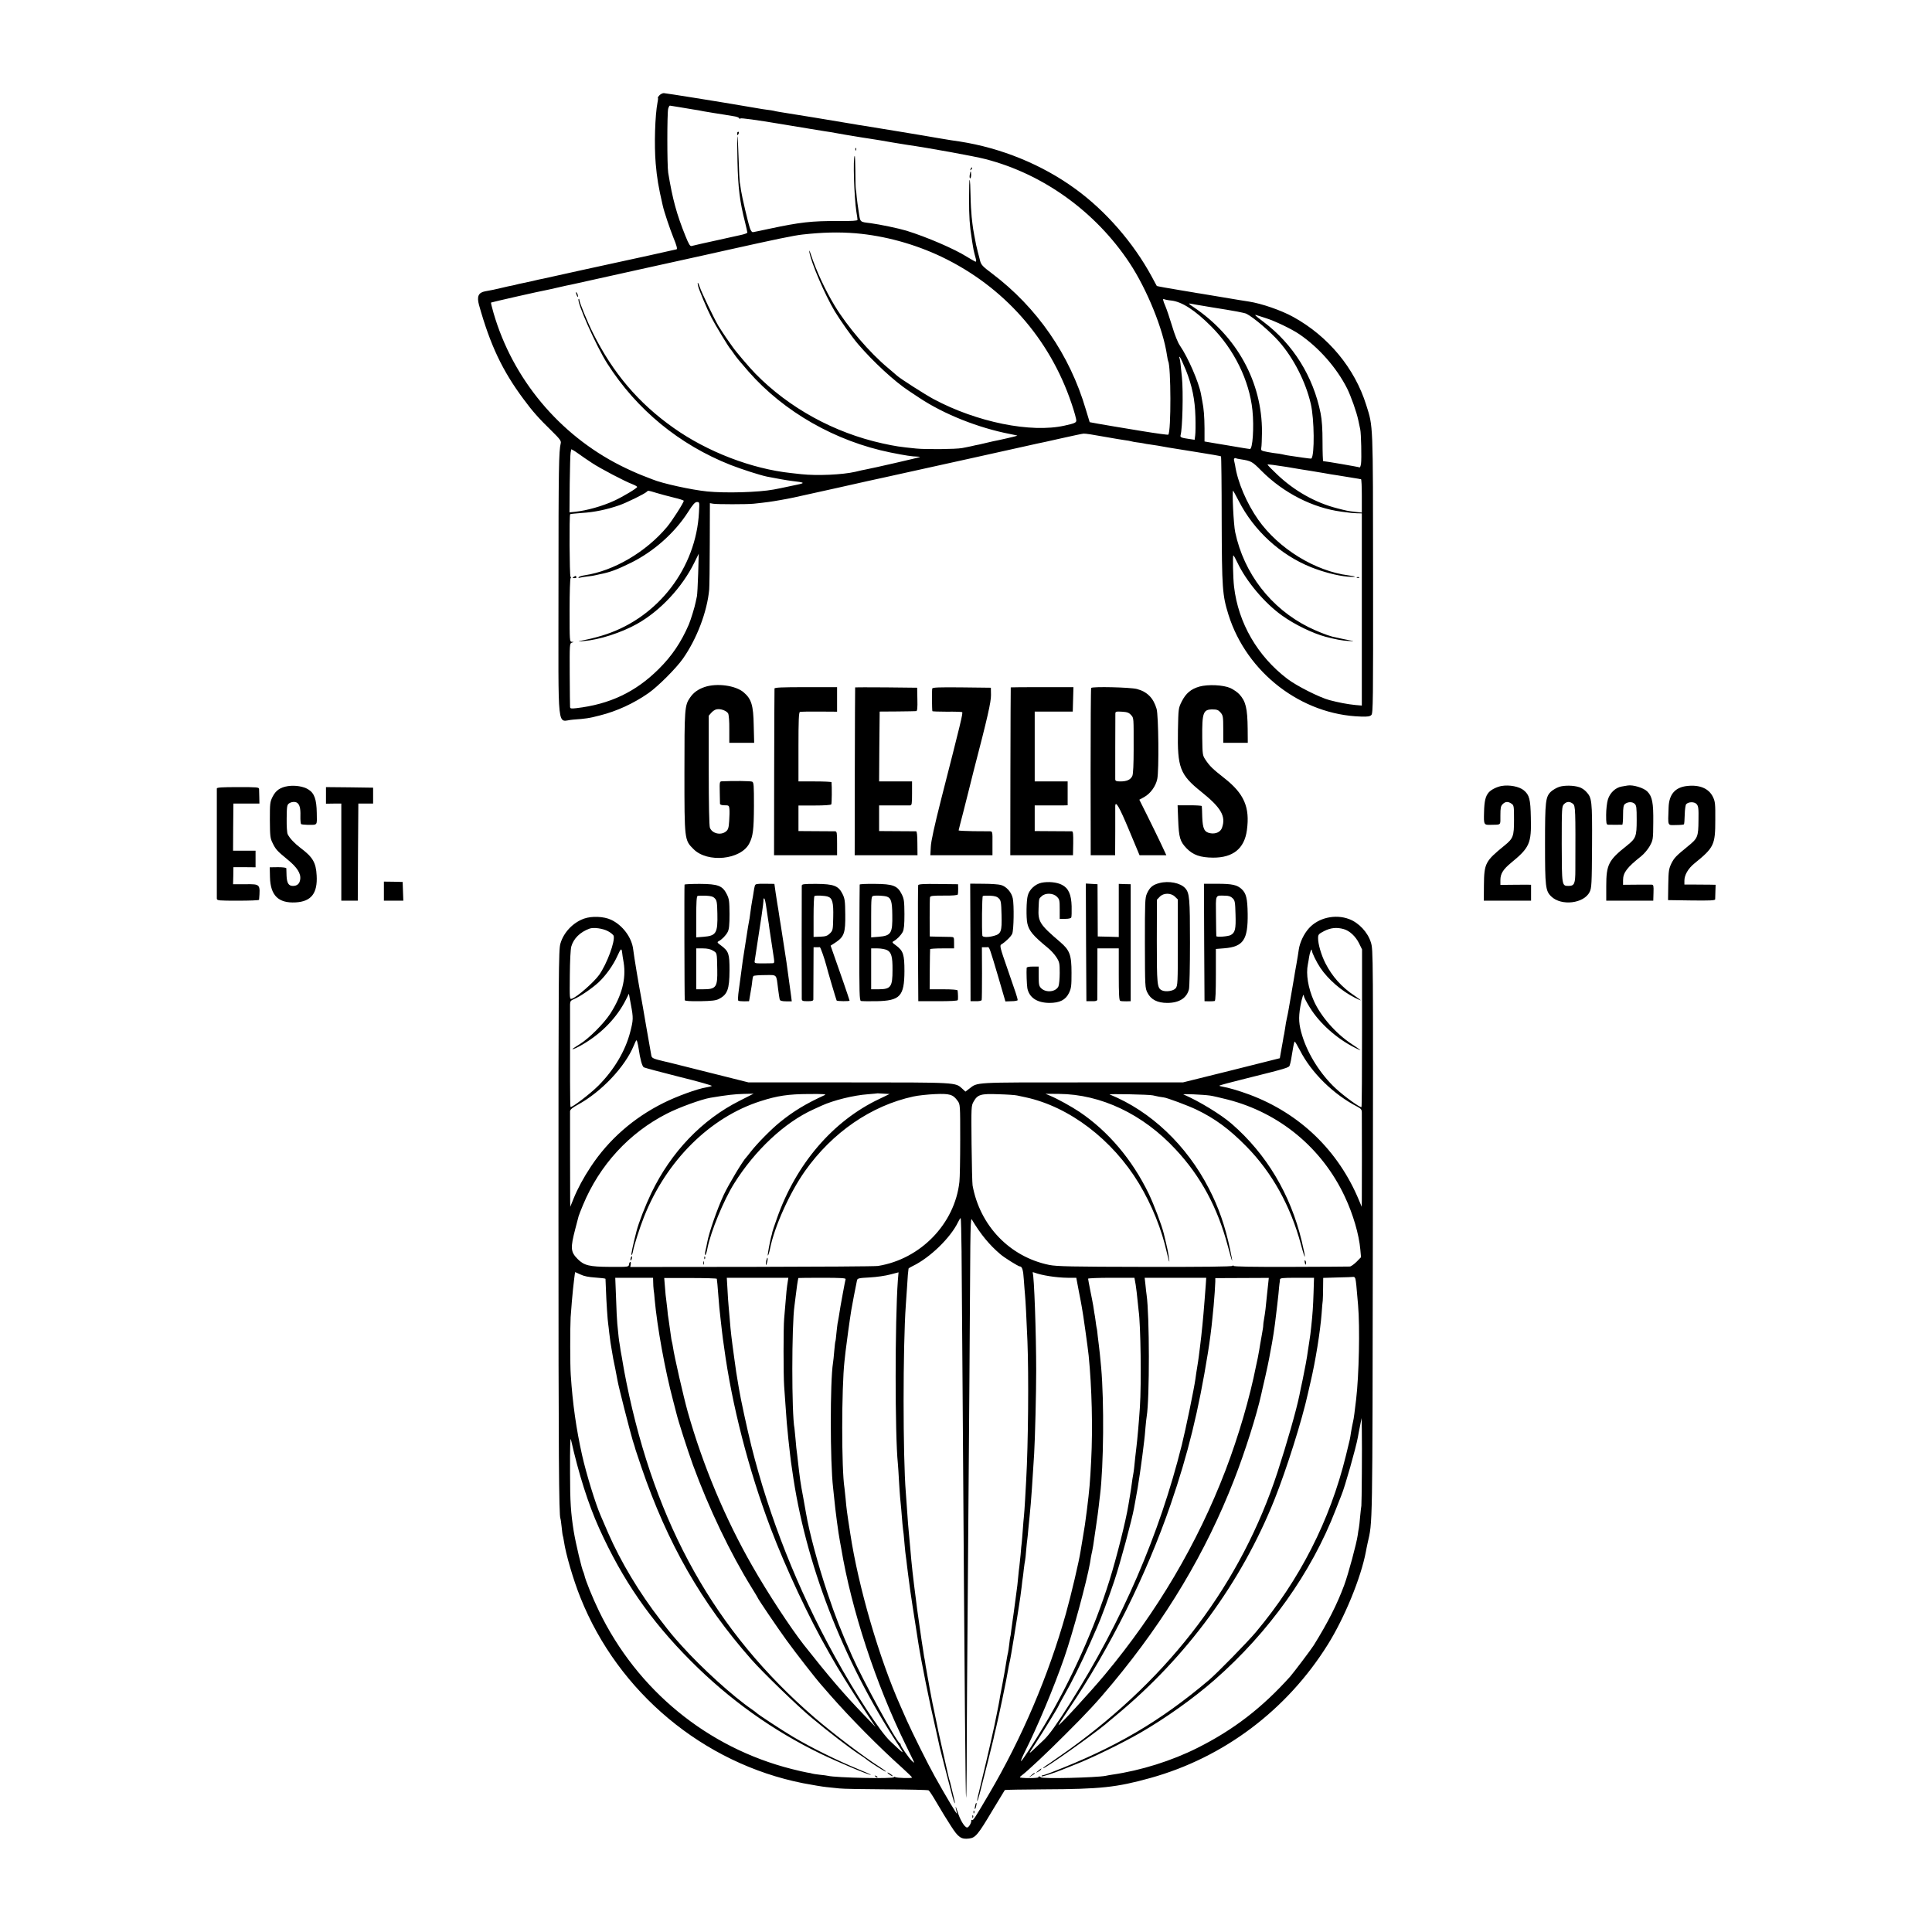 <?xml version="1.0" standalone="no"?>
<!DOCTYPE svg PUBLIC "-//W3C//DTD SVG 20010904//EN"
 "http://www.w3.org/TR/2001/REC-SVG-20010904/DTD/svg10.dtd">
<svg version="1.0" xmlns="http://www.w3.org/2000/svg"
 width="1701pt" height="1701pt" viewBox="0 0 1701 1701"
 preserveAspectRatio="xMidYMid meet">
<g transform="translate(0,1701) scale(0.1,-0.1)"
fill="#000000" stroke="none">
<path d="M5805 16170 c-10 -11 -16 -20 -13 -20 3 0 2 -19 -3 -42 -22 -114 -30
-374 -16 -538 11 -126 23 -201 62 -370 12 -54 62 -203 95 -285 27 -65 35 -97
27 -100 -14 -4 -471 -105 -503 -111 -12 -2 -162 -35 -335 -73 -173 -38 -325
-72 -339 -75 -14 -2 -54 -11 -90 -20 -36 -8 -77 -17 -93 -20 -15 -3 -35 -7
-45 -10 -9 -3 -28 -7 -42 -10 -14 -2 -54 -11 -91 -20 -71 -17 -83 -19 -148
-31 -59 -11 -74 -45 -54 -119 99 -354 206 -580 393 -831 78 -106 134 -169 249
-281 69 -68 83 -86 78 -106 -17 -70 -20 -219 -20 -1267 0 -1328 -17 -1176 128
-1167 113 8 141 12 237 37 148 37 298 106 428 197 83 58 243 218 302 302 122
173 214 413 232 610 2 25 5 206 5 403 l1 357 28 -5 c32 -6 299 -6 357 0 114
12 157 18 235 32 104 19 43 5 500 107 212 48 394 88 405 90 11 2 184 41 385
85 201 45 374 83 385 85 78 17 451 100 500 111 33 8 71 16 85 19 14 2 108 23
210 46 102 23 192 42 200 42 19 1 77 -8 210 -32 58 -10 125 -22 150 -25 25 -3
53 -8 62 -11 9 -3 32 -7 50 -9 18 -2 42 -6 53 -8 11 -3 40 -8 65 -11 48 -7 75
-11 155 -26 28 -5 142 -23 255 -41 113 -18 207 -34 210 -37 3 -2 6 -252 6
-555 2 -612 6 -666 60 -840 161 -511 643 -881 1167 -896 58 -2 78 1 91 14 15
15 16 117 15 1243 -1 1337 1 1293 -60 1485 -101 325 -334 606 -642 776 -106
59 -281 119 -392 136 -22 3 -121 19 -220 36 -99 17 -193 32 -210 35 -16 2 -41
6 -55 9 -14 3 -41 7 -60 10 -19 3 -46 8 -60 10 -93 15 -203 35 -205 37 -1 2
-22 39 -45 83 -161 297 -404 577 -671 771 -293 214 -653 361 -1019 418 -19 3
-53 8 -75 11 -40 6 -69 11 -115 19 -57 11 -647 108 -675 112 -16 2 -41 6 -55
9 -14 2 -38 7 -55 9 -16 3 -151 25 -300 50 -148 24 -288 47 -310 50 -22 4 -47
8 -55 11 -8 2 -35 6 -60 9 -25 3 -54 8 -65 10 -11 2 -40 7 -65 11 -25 4 -54 9
-65 11 -197 34 -695 114 -711 114 -11 0 -29 -9 -39 -20z m180 -104 c44 -8 98
-17 120 -20 22 -3 63 -10 90 -16 28 -5 68 -12 90 -15 22 -3 65 -10 95 -15 30
-5 71 -12 90 -15 19 -3 37 -11 39 -17 2 -6 6 -6 10 -1 3 6 148 -14 351 -48
190 -32 365 -60 389 -64 24 -3 78 -12 120 -20 42 -8 92 -16 111 -19 19 -3 46
-8 60 -10 14 -3 57 -9 95 -15 39 -6 81 -13 95 -15 44 -8 203 -35 245 -41 190
-27 602 -102 692 -126 508 -131 969 -463 1268 -914 154 -233 297 -585 330
-815 4 -24 8 -47 10 -50 25 -41 27 -622 1 -647 -3 -3 -106 11 -228 31 -123 20
-234 39 -248 41 -96 16 -215 37 -216 38 -1 1 -16 52 -34 112 -141 481 -429
898 -827 1198 -79 59 -94 75 -103 108 -5 22 -15 58 -21 81 -6 24 -13 52 -15
63 -29 149 -27 139 -39 245 -4 36 -9 122 -10 193 -1 70 -4 130 -8 133 -3 3 -5
-72 -5 -168 0 -153 5 -235 23 -345 3 -18 7 -50 11 -70 3 -21 9 -51 14 -68 20
-72 20 -76 -3 -63 -12 6 -40 23 -62 36 -110 70 -357 176 -535 231 -70 21 -233
55 -315 66 -97 12 -90 6 -104 97 -8 46 -15 105 -18 132 -2 27 -5 59 -8 70 -2
12 -4 84 -4 160 -1 77 -3 137 -6 134 -16 -16 -5 -363 15 -493 6 -33 10 -65 10
-71 0 -8 -51 -11 -167 -10 -238 1 -336 -10 -613 -69 -69 -15 -132 -28 -140
-29 -9 -2 -19 11 -27 34 -18 53 -70 276 -79 335 -3 28 -9 59 -11 70 -2 11 -7
106 -10 210 -3 105 -8 192 -10 195 -3 3 -3 -96 0 -220 5 -231 20 -356 68 -542
10 -42 19 -81 19 -86 0 -5 -28 -15 -62 -22 -35 -8 -65 -14 -68 -15 -5 -1 -93
-21 -135 -30 -84 -18 -213 -47 -226 -51 -13 -4 -25 16 -54 88 -78 193 -114
326 -152 558 -10 60 -10 528 0 563 4 15 11 27 15 27 4 0 43 -7 87 -14z m1550
-1110 c255 -22 517 -94 755 -207 547 -262 951 -718 1144 -1291 25 -73 44 -142
42 -153 -2 -17 -20 -24 -102 -42 -297 -67 -774 30 -1154 233 -81 44 -293 180
-322 206 -7 7 -43 37 -78 67 -162 134 -362 368 -472 551 -84 139 -160 303
-209 450 -12 36 -16 43 -13 20 16 -94 136 -374 223 -520 49 -81 152 -227 206
-290 132 -154 321 -329 446 -411 20 -13 61 -41 92 -61 218 -145 520 -265 799
-319 37 -7 67 -14 65 -15 -2 -3 -163 -40 -217 -50 -14 -3 -41 -9 -60 -14 -19
-5 -46 -11 -60 -14 -14 -2 -45 -9 -70 -15 -25 -5 -61 -13 -80 -16 -55 -10
-316 -13 -405 -4 -148 15 -180 20 -295 45 -426 94 -823 312 -1119 614 -53 54
-173 195 -201 236 -8 12 -34 48 -57 81 -22 33 -53 79 -68 104 -37 63 -150 297
-164 342 -14 43 -24 50 -15 10 8 -36 77 -200 117 -278 28 -56 154 -264 166
-275 3 -3 18 -23 33 -45 28 -40 39 -53 129 -157 310 -354 766 -614 1249 -712
135 -27 189 -35 234 -36 16 0 27 -2 25 -4 -4 -4 -413 -98 -479 -110 -14 -2
-54 -11 -90 -20 -114 -26 -336 -36 -475 -21 -33 4 -73 8 -90 10 -348 37 -739
188 -1035 398 -309 218 -534 484 -708 832 -51 102 -122 275 -122 297 0 6 -3 9
-6 5 -20 -20 156 -416 252 -567 260 -408 636 -716 1087 -894 101 -39 253 -88
318 -102 80 -16 181 -34 224 -39 111 -13 116 -17 45 -32 -36 -7 -74 -15 -85
-18 -56 -12 -74 -16 -123 -25 -135 -25 -424 -33 -586 -17 -138 14 -398 71
-481 106 -11 5 -54 21 -95 37 -41 16 -124 53 -185 84 -542 273 -952 765 -1120
1345 -14 49 -24 89 -22 91 3 3 434 101 487 110 14 3 53 11 86 19 34 8 74 17
88 20 14 3 36 7 49 10 12 2 276 61 586 130 311 69 574 127 585 129 12 2 104
23 206 46 426 95 582 127 655 135 180 20 320 23 470 11z m2777 -592 c93 -10
209 -84 353 -229 200 -200 335 -475 362 -738 15 -148 2 -345 -23 -340 -5 0
-27 4 -49 7 -39 6 -90 15 -130 22 -11 2 -65 11 -120 20 l-100 17 0 116 c-1
105 -6 172 -20 241 -3 14 -8 41 -11 60 -20 107 -114 323 -186 428 -18 25 -46
96 -68 170 -21 70 -48 149 -59 175 -23 53 -26 71 -12 63 5 -3 33 -9 63 -12z
m228 -38 c14 -2 41 -7 60 -10 19 -3 49 -8 65 -11 215 -34 293 -49 310 -58 63
-32 210 -158 285 -243 129 -146 236 -356 281 -551 31 -134 34 -451 5 -480 -2
-2 -36 2 -77 8 -41 6 -90 13 -109 16 -19 2 -51 8 -70 13 -19 4 -42 8 -50 8 -8
0 -43 6 -78 12 -60 12 -62 13 -57 39 3 14 5 77 6 138 1 438 -220 842 -601
1098 -48 32 -51 36 -25 31 17 -3 41 -7 55 -10z m605 -117 c80 -25 226 -95 294
-141 172 -117 328 -294 421 -477 35 -71 84 -209 99 -281 6 -30 14 -66 17 -80
8 -36 13 -258 7 -302 -3 -21 -9 -36 -13 -33 -6 4 -303 55 -320 55 -3 0 -6 75
-6 168 0 118 -5 192 -17 254 -65 324 -242 608 -501 803 -76 57 -87 68 -63 60
6 -2 44 -13 82 -26z m-705 -455 c56 -140 81 -263 85 -414 2 -69 1 -142 -2
-163 l-5 -39 -47 7 c-71 10 -82 15 -77 33 17 55 25 383 12 512 -10 107 -16
154 -22 170 -3 10 -2 12 5 5 5 -5 28 -56 51 -111z m-5225 -822 c75 -49 282
-158 353 -185 23 -9 42 -20 42 -24 0 -11 -122 -84 -201 -121 -104 -48 -242
-87 -345 -98 l-50 -5 2 253 c2 139 5 262 8 273 2 11 5 24 5 28 1 4 27 -11 59
-34 31 -23 89 -62 127 -87z m5710 34 c91 -14 100 -19 181 -101 194 -195 453
-327 705 -360 89 -12 92 -12 136 -14 l43 -1 0 -846 0 -846 -58 5 c-70 7 -147
22 -227 43 -87 23 -289 125 -369 186 -264 200 -434 493 -471 813 -9 75 -13
275 -6 275 3 0 19 -28 35 -62 79 -167 240 -358 393 -467 111 -80 271 -157 383
-187 93 -24 145 -34 200 -37 36 -3 54 -3 40 0 -28 5 -157 32 -180 38 -47 12
-137 48 -210 84 -331 166 -568 472 -645 836 -14 65 -29 365 -18 365 1 0 24
-42 50 -92 134 -261 366 -473 634 -581 108 -43 233 -76 324 -84 79 -6 86 1 10
11 -295 37 -617 235 -797 490 -102 145 -182 332 -204 481 -3 17 -7 35 -9 42
-4 12 5 24 14 19 3 -2 24 -7 46 -10z m610 -101 c22 -3 76 -12 120 -20 44 -8
96 -17 115 -19 60 -10 174 -28 190 -31 8 -2 18 -4 23 -4 4 -1 7 -67 7 -147 l0
-147 -57 6 c-67 8 -77 10 -161 32 -191 49 -376 153 -527 297 -47 44 -85 83
-85 88 0 4 75 -6 168 -21 92 -16 185 -31 207 -34z m-5755 -195 c36 -11 104
-29 153 -41 48 -11 87 -24 87 -28 0 -17 -102 -176 -147 -230 -185 -221 -470
-388 -726 -426 -26 -4 -50 -12 -53 -17 -4 -6 1 -8 12 -4 11 3 42 8 69 11 28 3
57 7 65 10 8 2 26 6 40 9 89 17 151 40 275 101 200 99 383 261 501 444 45 71
63 91 81 91 22 0 22 -2 17 -91 -25 -486 -355 -919 -819 -1074 -44 -15 -120
-36 -170 -46 -89 -18 -89 -19 -25 -13 136 11 329 73 467 150 206 115 400 323
508 544 l37 75 -5 -175 c-3 -96 -8 -186 -11 -200 -3 -14 -8 -37 -11 -51 -7
-40 -44 -159 -61 -199 -68 -156 -148 -275 -264 -390 -204 -203 -432 -311 -727
-345 -46 -5 -53 -4 -54 12 -1 10 -2 140 -3 288 -1 262 -1 270 19 277 20 6 20
6 0 7 -20 1 -20 8 -20 281 0 155 4 280 9 280 4 0 4 6 -1 13 -9 12 -12 542 -3
550 3 2 50 7 105 11 104 6 217 29 326 67 64 22 225 101 243 119 13 13 10 13
86 -10z"/>
<path d="M6490 15835 c0 -8 2 -15 4 -15 2 0 6 7 10 15 3 8 1 15 -4 15 -6 0
-10 -7 -10 -15z"/>
<path d="M7531 15694 c0 -11 3 -14 6 -6 3 7 2 16 -1 19 -3 4 -6 -2 -5 -13z"/>
<path d="M8546 15523 c-6 -14 -5 -15 5 -6 7 7 10 15 7 18 -3 3 -9 -2 -12 -12z"/>
<path d="M8538 15470 c-3 -16 -1 -30 4 -30 4 0 8 14 8 30 0 17 -2 30 -4 30 -2
0 -6 -13 -8 -30z"/>
<path d="M5071 14435 c1 -19 18 -51 18 -35 0 8 -4 22 -9 30 -5 8 -9 11 -9 5z"/>
<path d="M11948 11923 c7 -3 16 -2 19 1 4 3 -2 6 -13 5 -11 0 -14 -3 -6 -6z"/>
<path d="M5050 11930 c-12 -8 -10 -10 8 -10 13 0 20 4 17 10 -7 12 -6 12 -25
0z"/>
<path d="M6203 10961 c-58 -20 -98 -49 -129 -95 -46 -67 -48 -99 -48 -656 0
-599 0 -596 80 -676 123 -124 417 -94 491 50 33 64 40 121 41 329 0 184 -1
208 -16 215 -14 6 -161 8 -267 3 -19 -1 -20 -7 -18 -93 1 -51 2 -99 2 -105 1
-8 16 -13 40 -13 37 0 40 -2 43 -32 2 -18 1 -66 -2 -106 -4 -62 -9 -77 -29
-93 -45 -36 -122 -18 -141 34 -6 19 -10 200 -10 508 l0 478 23 26 c12 14 33
28 47 30 35 7 88 -13 101 -37 6 -12 11 -71 10 -139 l0 -119 109 0 110 0 -4
153 c-3 177 -20 233 -88 291 -71 61 -236 84 -345 47z"/>
<path d="M10560 10965 c-74 -21 -119 -59 -155 -130 -30 -60 -30 -61 -34 -255
-6 -329 18 -391 204 -540 176 -141 220 -216 184 -318 -13 -37 -55 -57 -104
-48 -52 10 -66 39 -70 143 -1 48 -3 91 -4 96 -1 4 -49 7 -107 7 l-106 0 5
-127 c6 -158 16 -192 75 -253 57 -58 120 -80 232 -81 176 -1 276 80 298 241
28 203 -24 323 -201 461 -99 78 -126 103 -165 162 -24 36 -25 45 -27 190 -2
225 8 251 91 251 38 0 51 -5 70 -27 22 -26 24 -36 24 -148 l0 -119 108 0 108
0 -1 123 c-2 183 -17 243 -74 305 -17 18 -52 42 -78 54 -63 28 -197 34 -273
13z"/>
<path d="M6819 10948 c-1 -7 -2 -340 -3 -740 l-1 -728 277 0 278 0 0 105 c0
93 -2 105 -17 106 -10 0 -87 1 -170 1 l-153 1 0 112 0 113 141 0 c86 0 144 4
148 10 5 8 6 157 2 195 -1 4 -66 7 -146 7 l-145 0 0 304 c0 234 3 305 13 308
6 2 83 4 170 3 l157 -1 0 108 0 108 -275 0 c-213 0 -275 -3 -276 -12z"/>
<path d="M7529 10958 c-1 -2 -2 -335 -3 -740 l-1 -738 276 0 277 0 -1 105 c0
69 -4 105 -11 106 -6 0 -82 1 -168 1 l-158 1 0 113 0 113 128 0 c70 -1 135 0
145 0 15 1 17 13 17 106 l0 105 -145 0 -145 0 2 308 3 307 155 1 c85 1 160 2
167 3 9 1 12 29 10 104 l-2 102 -272 3 c-150 1 -274 1 -274 0z"/>
<path d="M8208 10948 c-4 -11 -3 -180 1 -199 0 -3 58 -5 127 -5 69 1 130 -1
135 -4 9 -6 -11 -88 -183 -760 -62 -245 -91 -377 -93 -427 l-4 -73 274 0 273
0 0 105 c1 101 0 105 -21 106 -12 0 -79 1 -149 1 -71 1 -128 4 -128 7 0 3 19
76 41 161 22 85 42 165 45 178 3 13 23 94 45 180 124 476 155 612 154 674 l-1
63 -256 3 c-199 2 -257 0 -260 -10z"/>
<path d="M8899 10958 c-1 -2 -2 -335 -3 -740 l-1 -738 276 0 276 0 2 105 c1
80 -1 105 -11 106 -7 0 -84 1 -170 1 l-158 1 0 113 0 113 113 0 c61 0 127 0
145 0 l32 1 0 105 0 105 -145 0 -145 0 0 308 0 307 168 0 167 0 3 108 3 107
-276 0 c-151 0 -276 -1 -276 -2z"/>
<path d="M9607 10953 c-3 -4 -5 -338 -5 -740 l1 -733 108 0 107 0 1 208 c0
114 0 215 0 225 2 52 36 -7 120 -208 l94 -225 118 0 118 0 -48 103 c-27 56
-80 166 -119 244 l-71 142 42 23 c56 31 103 96 116 160 16 76 11 560 -6 617
-28 96 -83 151 -174 175 -59 15 -394 23 -402 9z m351 -238 c25 -29 23 -14 23
-304 0 -129 -4 -213 -11 -231 -14 -34 -48 -50 -105 -50 -36 0 -45 4 -46 18 0
19 0 545 1 578 0 19 5 21 58 18 46 -3 61 -8 80 -29z"/>
<path d="M2537 10089 c-70 -11 -108 -37 -137 -94 -23 -46 -24 -59 -24 -205 1
-139 3 -160 23 -200 28 -59 42 -73 132 -147 85 -69 120 -124 112 -176 -5 -38
-27 -57 -64 -57 -38 0 -53 25 -56 89 -1 31 -2 61 -2 66 -1 6 -31 10 -73 10
l-73 -1 2 -87 c4 -161 74 -230 225 -222 138 7 195 80 186 237 -6 114 -34 162
-144 244 -52 40 -93 83 -111 119 -6 11 -10 73 -9 138 1 105 3 120 20 133 21
15 54 18 72 6 22 -15 31 -49 29 -115 -1 -37 2 -70 7 -73 4 -3 29 -5 55 -6 92
0 84 -10 82 105 -2 120 -21 174 -75 207 -41 26 -114 38 -177 29z"/>
<path d="M13220 10090 c-42 -8 -89 -31 -112 -56 -29 -33 -40 -77 -42 -177 -3
-109 -2 -111 61 -109 92 2 83 -7 83 82 0 67 3 83 20 100 24 24 48 25 78 4 21
-14 22 -22 22 -142 0 -146 -7 -164 -86 -228 -167 -136 -177 -155 -179 -346
l-1 -138 208 0 208 0 0 70 0 70 -37 1 c-21 0 -82 0 -135 -1 l-98 -1 0 43 c0
55 24 93 91 149 167 137 183 172 177 402 -3 161 -13 198 -62 239 -40 33 -126
50 -196 38z"/>
<path d="M13727 10082 c-23 -8 -54 -26 -70 -40 -50 -47 -54 -85 -54 -462 0
-378 4 -414 55 -463 89 -86 288 -62 338 40 17 35 19 68 21 408 2 402 -1 421
-53 476 -15 16 -41 33 -58 38 -51 17 -134 18 -179 3z m122 -149 c22 -19 23
-46 21 -580 0 -125 -8 -143 -62 -143 -57 0 -57 4 -58 368 0 319 1 333 20 352
25 25 51 25 79 3z"/>
<path d="M14330 10094 c-8 -1 -32 -5 -53 -9 -53 -9 -104 -56 -121 -116 -8 -26
-15 -87 -15 -134 0 -73 2 -85 17 -86 19 -1 113 -1 125 0 4 1 7 39 7 85 0 65 4
87 16 97 25 20 64 22 85 3 17 -15 19 -32 19 -143 0 -146 -7 -163 -86 -226
-162 -128 -182 -167 -182 -357 l0 -128 207 0 207 0 2 70 c2 61 0 70 -15 71
-10 0 -71 0 -135 0 l-118 -1 0 41 c0 66 35 112 160 211 25 20 59 60 75 89 29
53 30 57 31 209 2 172 -9 226 -51 270 -31 33 -127 62 -175 54z"/>
<path d="M14855 10090 c-106 -11 -160 -73 -164 -188 -6 -171 -12 -157 64 -156
36 0 68 3 71 6 3 3 6 42 7 87 1 44 7 85 13 91 22 22 71 22 91 1 16 -18 19 -36
17 -144 -1 -145 -7 -158 -92 -227 -108 -88 -121 -102 -147 -153 -22 -47 -25
-65 -27 -187 l-2 -135 207 -3 c162 -2 207 0 208 10 0 7 1 39 2 71 l2 57 -50 1
c-27 0 -89 1 -137 1 l-88 0 0 34 c0 50 33 107 87 151 174 141 185 164 185 384
1 142 -1 162 -21 203 -36 74 -116 108 -226 96z"/>
<path d="M1909 10068 c0 -15 0 -943 0 -970 1 -17 17 -18 186 -18 102 0 185 3
186 8 11 139 12 138 -119 137 l-110 0 2 75 1 75 98 0 97 -1 0 73 0 73 -99 0
-99 0 1 208 2 207 114 0 115 0 -1 55 c-1 30 -2 63 -2 73 -1 16 -17 17 -186 17
-141 0 -185 -3 -186 -12z"/>
<path d="M2870 10007 l0 -73 67 1 68 0 0 -428 0 -427 72 0 73 0 2 428 3 427
65 0 65 0 0 70 0 70 -207 3 -208 2 0 -73z"/>
<path d="M3380 9164 l0 -84 85 0 86 0 -3 83 -3 82 -82 2 -83 1 0 -84z"/>
<path d="M9170 9238 c-56 -12 -107 -59 -121 -112 -13 -47 -15 -196 -4 -246 15
-66 50 -108 179 -214 27 -21 61 -59 77 -84 27 -42 29 -54 29 -138 0 -51 -5
-104 -11 -118 -23 -50 -110 -59 -153 -16 -18 18 -21 33 -21 105 l0 85 -52 0
c-35 0 -53 -4 -54 -12 -3 -36 1 -147 6 -178 16 -83 85 -129 194 -130 91 0 143
26 173 88 20 42 22 62 22 177 0 158 -15 199 -102 273 -178 152 -194 177 -188
297 4 89 2 81 28 105 32 30 101 28 133 -5 23 -22 25 -32 25 -110 l0 -85 49 0
c30 0 51 5 53 13 3 6 4 51 3 98 -3 104 -28 160 -86 189 -44 23 -119 30 -179
18z"/>
<path d="M10207 9235 c-58 -15 -84 -37 -109 -92 -17 -39 -18 -71 -18 -436 1
-386 1 -395 23 -438 30 -60 88 -89 174 -89 104 0 171 42 191 120 5 20 9 205 9
411 0 387 -4 437 -42 479 -42 47 -145 67 -228 45z m138 -120 l25 -24 0 -379
c0 -355 -1 -381 -19 -403 -20 -25 -91 -35 -124 -17 -39 21 -42 52 -42 432 l1
365 24 25 c33 36 100 36 135 1z"/>
<path d="M6027 9222 c-3 -6 -1 -992 2 -1018 1 -7 45 -10 134 -9 105 2 140 6
167 20 75 39 92 85 93 251 0 148 -7 168 -74 219 -35 25 -37 30 -22 38 30 16
64 51 80 82 12 23 16 61 16 157 -1 114 -3 133 -24 175 -38 75 -76 90 -238 91
-72 0 -132 -3 -134 -6z m266 -121 c18 -18 21 -35 23 -133 4 -174 -10 -197
-123 -206 l-63 -5 0 181 c0 127 3 181 12 184 6 2 38 3 71 2 45 -2 65 -7 80
-23z m-15 -461 c36 -22 34 -15 37 -165 3 -158 -9 -175 -127 -175 l-58 0 0 180
0 180 58 0 c39 0 67 -6 90 -20z"/>
<path d="M6646 9212 c-3 -9 -8 -35 -11 -57 -3 -22 -8 -51 -11 -65 -7 -40 -12
-71 -19 -125 -3 -27 -8 -57 -10 -65 -2 -8 -6 -31 -9 -50 -3 -19 -14 -91 -25
-160 -20 -122 -24 -154 -37 -255 -3 -27 -12 -90 -19 -140 -8 -56 -9 -92 -4
-96 6 -3 29 -5 52 -5 l42 1 12 70 c7 39 15 87 16 107 2 21 6 41 11 45 4 4 49
8 101 8 109 1 99 11 115 -117 6 -48 13 -94 16 -101 3 -8 22 -13 55 -13 l50 0
-5 41 c-3 22 -15 108 -26 190 -11 83 -22 161 -25 175 -2 14 -7 43 -10 65 -6
43 -23 151 -31 200 -3 17 -7 41 -9 55 -8 58 -18 116 -21 133 -2 10 -8 54 -15
97 l-11 78 -83 1 c-71 1 -85 -2 -89 -17z m102 -199 c7 -49 14 -97 16 -108 2
-11 7 -42 10 -70 6 -43 14 -96 31 -205 16 -105 17 -100 -10 -101 -14 0 -45 -1
-70 -1 -83 0 -84 0 -80 25 12 75 27 176 30 197 3 21 16 106 30 196 10 63 19
140 17 147 -1 4 2 7 6 7 5 0 14 -39 20 -87z"/>
<path d="M7059 9212 c-1 -28 -1 -975 0 -997 1 -17 8 -20 51 -20 38 0 50 3 51
15 0 8 1 115 1 238 l1 222 23 0 c13 0 27 0 32 1 6 0 42 -103 57 -161 9 -39 88
-305 91 -309 6 -7 114 -8 114 -1 0 6 -102 302 -153 444 l-14 40 46 30 c73 49
85 84 83 244 -1 119 -4 140 -24 181 -36 72 -76 88 -232 89 -111 0 -126 -2
-127 -16z m229 -96 c41 -13 51 -52 48 -180 -2 -112 -3 -118 -29 -144 -23 -22
-37 -27 -85 -29 l-59 -2 0 177 c0 97 3 179 8 183 12 7 89 4 117 -5z"/>
<path d="M7569 9222 c-1 -4 -2 -235 -3 -514 -1 -444 1 -507 14 -511 8 -2 69
-3 135 -2 210 4 247 43 248 265 0 146 -10 178 -73 225 -35 25 -38 30 -23 38
30 16 64 51 81 82 11 23 15 61 15 157 -1 114 -3 133 -24 175 -37 75 -76 90
-238 91 -72 1 -132 -2 -132 -6z m239 -106 c37 -12 47 -44 48 -160 3 -164 -10
-185 -123 -194 l-63 -5 0 181 c0 164 2 181 18 184 27 6 95 2 120 -6z m2 -471
c38 -19 49 -59 48 -175 0 -149 -15 -169 -120 -170 l-68 0 0 180 0 180 55 0
c31 0 69 -7 85 -15z"/>
<path d="M8084 9217 c-2 -6 -3 -239 -2 -517 l3 -505 172 0 c110 0 174 3 176
10 3 9 2 56 -2 85 -1 6 -49 10 -124 10 l-122 0 1 173 c1 94 2 175 3 180 1 4
48 7 106 7 l105 0 0 50 c0 48 -1 50 -27 51 -16 0 -64 1 -108 2 l-79 2 -1 165
c0 91 1 172 3 180 3 13 23 15 122 15 75 -1 121 3 123 10 2 5 3 28 3 50 l-1 40
-173 2 c-129 2 -174 -1 -178 -10z"/>
<path d="M8544 8713 l1 -518 47 0 c26 -1 49 4 51 10 2 5 3 112 3 238 l-1 227
22 0 c13 0 26 0 31 1 12 1 19 -18 88 -252 l66 -226 54 2 c30 0 54 5 54 10 -1
17 -16 63 -90 275 -65 186 -70 206 -54 215 37 22 86 70 96 94 14 34 17 253 5
311 -11 55 -58 107 -107 119 -19 5 -87 10 -151 10 l-117 1 2 -517z m250 387
c19 -18 21 -34 24 -146 4 -144 -4 -166 -65 -183 -52 -15 -103 -14 -104 2 -6
59 -3 343 4 348 4 3 33 4 64 3 41 -2 62 -8 77 -24z"/>
<path d="M9562 8713 l3 -518 48 0 c35 -1 47 3 48 15 0 8 1 113 1 233 l0 217
94 0 94 0 0 -229 c0 -174 3 -230 13 -233 6 -3 30 -4 52 -4 l40 1 0 515 0 515
-52 1 -53 2 0 -234 0 -234 -92 3 -93 2 -1 230 -1 230 -52 3 -51 3 2 -518z"/>
<path d="M10602 8712 l3 -517 40 -1 c22 0 45 1 50 3 7 2 10 87 10 231 l0 227
75 6 c167 14 208 75 205 304 -2 134 -13 180 -53 217 -40 37 -83 47 -215 47
l-117 0 2 -517z m251 389 c20 -19 22 -34 25 -143 4 -128 -3 -159 -43 -181 -23
-12 -124 -20 -126 -9 -1 4 -2 84 -3 179 -2 194 -9 179 82 177 30 0 50 -7 65
-23z"/>
<path d="M5142 8922 c-98 -35 -180 -122 -208 -220 -16 -52 -17 -247 -17 -2427
0 -2073 4 -2611 17 -2634 2 -3 7 -37 11 -76 4 -38 8 -72 10 -75 2 -3 6 -26 10
-50 16 -112 83 -341 145 -495 333 -836 1083 -1461 1960 -1635 80 -15 172 -31
205 -34 33 -4 85 -9 115 -12 30 -4 217 -7 415 -8 198 -1 365 -5 371 -9 7 -4
40 -55 74 -114 35 -60 89 -149 122 -199 65 -102 91 -120 161 -111 56 7 78 34
206 249 57 95 106 175 108 178 2 2 158 5 346 6 498 2 637 17 936 100 646 180
1201 598 1561 1174 148 237 292 587 336 820 2 14 9 45 14 70 46 204 43 73 47
2730 3 2493 3 2495 -17 2562 -27 89 -106 174 -192 206 -122 46 -270 12 -353
-80 -45 -49 -81 -126 -90 -188 -3 -25 -13 -83 -21 -130 -9 -47 -17 -96 -19
-110 -2 -14 -13 -77 -24 -140 -11 -63 -23 -131 -26 -150 -3 -19 -10 -53 -15
-75 -5 -22 -12 -60 -15 -85 -4 -25 -8 -49 -9 -55 -2 -5 -7 -32 -11 -60 -5 -27
-10 -52 -10 -55 -1 -3 -5 -26 -9 -51 l-8 -46 -426 -107 -427 -106 -888 0
c-966 0 -917 3 -994 -56 l-33 -25 -27 25 c-62 57 -39 56 -1000 56 l-883 0
-343 86 c-188 47 -350 88 -359 90 -10 2 -26 6 -35 8 -98 23 -113 29 -118 50
-2 11 -22 127 -45 256 -22 129 -42 245 -45 258 -20 104 -63 361 -70 422 -12
106 -94 215 -195 262 -64 30 -170 34 -238 10z m210 -110 c25 -13 48 -32 51
-42 13 -50 -59 -245 -127 -342 -46 -65 -196 -197 -241 -211 -20 -7 -20 -3 -18
205 1 128 6 229 13 255 20 70 78 127 160 157 36 13 117 2 162 -22z m6478 18
c52 -14 105 -64 135 -124 l27 -55 0 -691 c0 -380 -2 -694 -5 -697 -9 -9 -154
96 -228 165 -131 122 -242 296 -293 461 -31 99 -35 158 -17 261 13 74 30 124
31 90 0 -9 23 -53 52 -100 86 -140 238 -275 398 -355 68 -34 65 -30 -32 35
-138 91 -270 243 -330 377 -51 115 -71 236 -53 323 3 14 8 43 11 65 6 40 23
82 24 57 0 -19 41 -103 74 -152 69 -103 187 -205 304 -264 28 -14 52 -25 52
-23 0 2 -24 20 -52 39 -116 77 -198 169 -259 288 -36 71 -65 170 -64 220 0 32
4 37 54 63 58 29 110 34 171 17z m-6353 -203 c1 -12 7 -54 14 -92 23 -143 -16
-291 -118 -450 -57 -87 -188 -219 -270 -269 -35 -22 -63 -40 -63 -42 0 -7 47
14 98 45 162 96 294 233 372 388 l27 54 18 -98 c22 -116 21 -133 -6 -238 -43
-168 -142 -334 -281 -474 -72 -72 -236 -197 -245 -187 -2 2 -4 102 -4 222 0
121 0 266 0 324 0 152 0 320 0 357 1 28 6 35 36 47 53 22 164 99 216 148 64
60 129 152 164 230 31 68 37 73 42 35z m146 -850 c13 -91 30 -154 45 -164 10
-5 151 -43 314 -84 164 -40 292 -77 285 -80 -7 -4 -29 -10 -50 -13 -77 -12
-263 -80 -376 -137 -263 -131 -481 -322 -638 -559 -65 -98 -117 -194 -153
-283 l-29 -72 -1 50 c-1 56 -1 758 -1 791 1 15 19 31 69 58 207 113 415 333
492 520 23 54 25 56 31 32 4 -15 10 -41 12 -59z m5822 -14 c101 -199 298 -391
508 -498 30 -16 37 -25 37 -50 1 -48 1 -715 0 -775 l-1 -55 -23 55 c-182 440
-522 767 -966 933 -89 33 -188 62 -238 70 -12 2 -24 5 -26 8 -3 3 102 31 232
63 361 90 381 96 387 116 8 26 14 54 27 138 6 39 14 72 17 72 3 0 24 -35 46
-77z m-3704 -429 c-408 -193 -733 -573 -901 -1052 -23 -64 -41 -119 -41 -122
1 -3 -1 -12 -4 -20 -14 -44 -41 -189 -34 -184 4 2 13 30 19 62 40 196 173 491
307 681 240 340 584 577 955 657 40 9 125 18 189 21 130 6 160 -3 200 -59 23
-31 23 -35 23 -342 0 -171 -3 -338 -7 -371 -40 -369 -342 -681 -717 -741 -25
-4 -526 -7 -1113 -8 l-1068 -1 4 22 c2 13 1 23 -4 23 -4 0 -9 -10 -11 -22 -3
-23 -4 -23 -168 -22 -181 1 -227 12 -283 68 -64 64 -66 97 -22 266 14 52 27
102 29 111 2 9 20 54 39 100 146 351 405 634 738 804 107 55 306 127 384 140
149 25 216 32 292 34 l88 2 -120 -61 c-334 -167 -607 -453 -781 -815 -51 -107
-111 -260 -130 -335 -32 -124 -50 -210 -44 -210 4 0 11 17 14 38 9 48 59 205
96 298 197 496 581 877 1026 1019 149 48 246 62 424 63 131 1 160 -1 140 -10
-162 -74 -272 -140 -392 -237 -78 -63 -201 -188 -258 -261 -19 -25 -37 -47
-40 -50 -28 -27 -155 -238 -198 -330 -58 -125 -131 -335 -146 -421 -3 -19 -10
-51 -15 -71 -5 -21 -5 -38 -1 -38 4 0 13 27 19 61 29 146 142 421 234 568 183
293 445 539 700 654 20 9 52 24 70 32 105 48 283 92 410 101 45 4 83 7 84 8 1
0 25 -1 53 -3 l52 -3 -91 -44z m1214 31 c17 -3 50 -11 75 -16 385 -83 764
-372 998 -759 114 -190 200 -403 247 -615 14 -60 22 -89 20 -64 -9 72 -14 96
-49 240 -19 76 -87 255 -132 349 -146 301 -356 549 -609 720 -74 49 -193 115
-260 143 l-40 17 118 -1 c371 -3 741 -179 1028 -489 222 -238 369 -512 459
-850 43 -161 50 -172 20 -29 -44 206 -100 368 -186 534 -197 383 -512 682
-874 829 -19 7 347 0 380 -8 31 -8 82 -17 95 -18 25 -1 218 -73 290 -108 161
-77 290 -172 439 -324 226 -230 388 -522 480 -863 42 -157 47 -137 7 30 -99
412 -310 766 -616 1032 -94 82 -291 202 -425 259 -17 7 173 -1 235 -10 22 -3
91 -19 154 -35 457 -117 831 -427 1031 -854 74 -157 125 -333 137 -467 l6 -67
-40 -41 c-23 -22 -49 -41 -59 -41 -11 -1 -245 -2 -522 -3 -329 -1 -502 2 -502
9 0 6 -3 6 -8 0 -5 -7 -258 -10 -772 -9 -650 1 -776 4 -842 17 -347 71 -610
344 -675 700 -3 18 -7 182 -9 366 -3 326 -3 335 18 372 35 62 62 71 218 65 74
-2 149 -7 165 -11z m-489 -1382 c1 -164 5 -705 9 -1203 19 -2796 26 -3594 31
-3599 2 -2 4 110 5 250 0 293 5 1009 13 1989 6 725 17 2194 19 2618 2 174 5
248 12 237 78 -131 156 -226 253 -308 36 -31 158 -107 171 -107 20 0 30 -31
35 -115 4 -50 8 -112 11 -140 5 -54 12 -190 21 -405 12 -301 7 -901 -11 -1220
-2 -41 -7 -122 -10 -180 -3 -58 -8 -121 -10 -140 -2 -19 -7 -73 -10 -120 -3
-47 -8 -96 -9 -110 -2 -14 -7 -61 -10 -105 -4 -44 -9 -91 -11 -105 -2 -14 -7
-54 -10 -90 -6 -67 -7 -74 -24 -200 -6 -41 -13 -95 -16 -120 -3 -25 -8 -56
-10 -70 -2 -14 -7 -50 -11 -80 -3 -30 -7 -57 -9 -60 -1 -3 -6 -32 -9 -65 -4
-33 -9 -67 -11 -75 -2 -8 -7 -31 -10 -50 -3 -19 -7 -46 -10 -60 -3 -14 -7 -41
-10 -60 -3 -19 -12 -69 -20 -110 -8 -41 -17 -88 -20 -105 -2 -16 -9 -55 -15
-85 -6 -30 -13 -66 -16 -80 -16 -90 -85 -389 -135 -594 -22 -87 -38 -160 -36
-163 3 -2 12 25 21 59 38 144 118 465 123 488 2 14 13 59 23 100 22 90 95 437
106 510 3 19 9 51 14 70 5 19 20 109 35 200 14 91 28 177 31 193 11 68 13 84
19 122 3 23 7 50 9 60 2 11 7 49 11 85 4 36 8 72 10 80 1 8 6 42 9 75 4 33 9
67 11 75 2 8 7 51 10 94 4 43 8 86 10 95 1 9 6 50 9 91 4 41 9 91 11 110 5 42
16 178 20 240 6 91 16 257 20 310 8 130 18 541 18 730 0 329 -18 844 -31 864
-3 5 3 6 14 2 66 -25 193 -45 295 -46 l75 0 22 -117 c13 -65 25 -129 27 -143
10 -48 54 -366 60 -425 28 -283 37 -636 22 -925 -10 -196 -15 -252 -37 -430
-17 -130 -19 -148 -36 -245 -8 -49 -17 -103 -20 -120 -14 -93 -83 -385 -129
-550 -154 -549 -388 -1098 -680 -1594 -119 -203 -137 -231 -146 -225 -5 3 -9
2 -8 -3 4 -18 -21 -63 -36 -63 -22 0 -63 68 -85 141 -11 35 -18 51 -16 34 3
-16 8 -39 11 -50 10 -30 -94 144 -196 327 -61 109 -194 377 -244 488 -21 47
-46 104 -56 127 -188 421 -372 1052 -443 1521 -30 193 -33 216 -41 307 -4 39
-8 81 -10 94 -27 164 -26 883 0 1116 2 17 6 57 10 90 6 54 37 282 50 360 7 43
39 210 50 261 4 19 13 22 112 27 60 3 141 15 181 26 l73 19 -6 -71 c-26 -359
-26 -1363 0 -1612 2 -22 7 -92 10 -155 4 -63 8 -128 10 -145 2 -16 6 -64 10
-105 6 -85 14 -170 21 -217 2 -18 6 -63 9 -100 3 -37 8 -79 10 -93 2 -14 7
-50 10 -80 4 -30 8 -66 10 -80 9 -66 15 -109 20 -150 5 -37 26 -173 71 -460
23 -147 97 -517 155 -765 16 -71 31 -139 33 -150 4 -18 75 -294 113 -438 9
-32 18 -56 20 -54 2 3 -6 42 -18 88 -11 46 -22 89 -23 94 -1 6 -5 19 -9 30 -3
11 -8 31 -11 45 -3 14 -19 86 -36 160 -30 129 -66 296 -76 350 -3 14 -13 66
-24 115 -10 50 -21 106 -24 125 -3 19 -8 47 -11 63 -3 15 -7 39 -10 55 -2 15
-7 38 -9 52 -3 14 -8 41 -10 60 -3 19 -7 44 -10 55 -2 11 -6 41 -10 66 -4 25
-9 57 -11 70 -2 13 -9 60 -15 104 -6 44 -13 91 -15 105 -2 14 -7 45 -10 70 -3
25 -7 61 -10 80 -26 197 -40 325 -50 450 -3 36 -8 85 -10 110 -7 68 -14 155
-20 250 -3 47 -8 110 -10 140 -26 313 -26 1286 0 1650 2 30 7 102 11 160 5 90
9 134 13 161 1 3 17 13 36 22 152 73 334 249 401 389 10 21 20 36 22 33 3 -3
6 -139 8 -302z m-3355 -194 c30 -15 71 -23 131 -27 49 -3 88 -8 89 -11 0 -3 2
-46 4 -96 3 -98 15 -276 20 -303 1 -9 6 -44 9 -77 4 -33 9 -71 11 -85 3 -14 7
-41 10 -60 12 -72 16 -97 32 -170 8 -41 17 -88 20 -105 7 -46 109 -445 134
-528 13 -39 24 -76 25 -82 1 -5 25 -75 52 -155 228 -667 529 -1194 967 -1690
96 -110 411 -415 530 -513 152 -127 335 -267 420 -323 33 -21 62 -42 65 -45 6
-7 84 -59 133 -88 57 -35 44 -17 -16 21 -139 88 -412 295 -578 438 -872 754
-1398 1691 -1653 2945 -13 66 -27 138 -30 160 -4 23 -9 52 -11 65 -3 14 -8 41
-11 60 -2 19 -7 46 -9 60 -5 24 -10 70 -20 175 -3 28 -8 130 -11 228 l-7 177
167 0 166 0 1 -37 c0 -21 2 -51 4 -68 3 -16 7 -55 9 -85 22 -243 91 -623 162
-890 13 -52 26 -103 29 -112 16 -68 97 -320 146 -456 140 -382 329 -777 518
-1082 28 -45 51 -83 51 -85 0 -8 170 -259 254 -375 84 -116 260 -342 312 -400
12 -14 46 -52 74 -85 179 -204 428 -456 638 -644 45 -41 82 -77 82 -81 0 -8
-134 -5 -148 4 -7 4 -12 3 -12 -1 0 -16 -513 -5 -580 12 -8 2 -42 7 -75 10
-32 4 -62 8 -65 10 -3 2 -22 6 -44 9 -21 4 -82 17 -135 31 -743 188 -1360 694
-1697 1390 -57 118 -120 273 -129 318 -2 9 -6 20 -8 25 -13 20 -68 252 -86
362 -25 159 -32 255 -32 510 -1 240 2 323 8 295 68 -302 152 -567 248 -780
205 -454 450 -810 805 -1166 340 -342 724 -616 1150 -822 155 -74 430 -190
437 -183 2 2 -50 25 -114 51 -182 75 -414 190 -573 285 -96 57 -309 197 -320
210 -3 3 -21 17 -40 30 -164 112 -441 363 -618 560 -82 91 -95 107 -186 225
-189 244 -351 515 -461 767 -31 73 -61 142 -66 153 -45 102 -127 368 -164 533
-51 229 -83 449 -100 708 -6 85 -6 412 -1 506 5 75 17 216 21 248 2 14 6 53
10 88 4 34 8 62 9 62 1 0 22 -10 47 -21z m6823 -41 c5 -22 8 -50 23 -228 17
-198 8 -618 -17 -830 -6 -47 -13 -105 -16 -130 -3 -25 -9 -61 -14 -80 -4 -19
-12 -57 -16 -85 -9 -60 -5 -41 -44 -200 -140 -572 -407 -1095 -793 -1555 -74
-88 -340 -360 -413 -422 -430 -364 -824 -595 -1386 -812 -36 -14 -71 -26 -77
-26 -6 0 -11 -4 -11 -9 0 -7 106 27 185 59 11 5 63 25 115 46 140 54 416 189
570 278 228 132 469 304 654 466 479 420 851 942 1065 1495 24 61 47 119 51
130 30 70 128 417 145 510 3 17 11 62 19 100 l14 70 2 -100 c3 -159 -1 -652
-4 -672 -2 -10 -7 -53 -11 -96 -3 -43 -9 -88 -11 -100 -3 -12 -7 -40 -10 -62
-10 -73 -82 -340 -119 -441 -64 -172 -144 -329 -268 -529 -22 -36 -176 -239
-207 -275 -248 -276 -498 -469 -817 -629 -227 -114 -497 -199 -753 -236 -19
-3 -44 -7 -55 -10 -83 -16 -562 -28 -571 -13 -3 4 -10 8 -15 8 -6 0 -8 -3 -6
-7 3 -5 -33 -8 -79 -8 -46 0 -84 3 -84 7 0 4 9 13 21 21 41 30 218 195 379
357 189 188 280 286 416 450 472 568 820 1151 1069 1790 96 246 200 574 240
756 2 10 17 78 34 149 16 72 32 146 35 165 3 19 8 46 11 60 19 93 38 216 50
325 4 33 8 71 10 84 2 13 7 57 11 98 3 41 8 82 9 92 2 9 4 24 4 34 1 15 15 17
150 17 l150 0 -4 -130 c-4 -122 -8 -184 -21 -305 -5 -52 -8 -70 -19 -143 -4
-23 -8 -52 -10 -65 -7 -56 -27 -164 -46 -254 -12 -54 -25 -117 -29 -139 -28
-135 -109 -418 -192 -674 -318 -973 -938 -1798 -1838 -2446 -69 -49 -149 -105
-177 -124 -29 -18 -51 -35 -49 -38 9 -9 431 289 548 386 12 11 55 46 93 78
623 515 1105 1173 1397 1904 106 266 243 701 293 930 2 8 12 53 23 100 44 185
86 448 98 605 3 50 8 101 10 115 1 14 3 64 3 112 l1 87 128 4 c70 1 133 4 139
5 7 1 15 -8 17 -20z m-5623 3 c3 -16 7 -63 13 -141 6 -82 12 -146 21 -220 10
-92 17 -147 20 -170 2 -14 7 -45 10 -70 68 -508 217 -1084 410 -1595 133 -351
342 -797 505 -1080 13 -22 28 -49 34 -60 43 -78 173 -288 270 -435 l115 -175
-106 110 c-176 183 -306 335 -527 615 -117 150 -316 453 -451 690 -238 415
-437 889 -570 1360 -36 128 -119 490 -130 570 -4 24 -8 47 -10 50 -1 3 -6 28
-9 55 -10 75 -16 118 -20 142 -3 12 -8 53 -11 90 -4 37 -9 76 -10 85 -2 9 -7
55 -10 101 l-7 85 231 0 c127 0 231 -3 232 -7z m625 -23 c-8 -47 -15 -112 -21
-198 -3 -41 -8 -100 -11 -130 -7 -69 -7 -501 0 -595 3 -38 8 -108 11 -155 8
-127 15 -205 26 -310 14 -129 18 -159 23 -200 3 -19 8 -53 11 -75 112 -810
443 -1670 932 -2415 60 -93 63 -94 -69 30 -88 82 -305 414 -490 750 -326 590
-575 1220 -733 1850 -38 155 -94 411 -110 510 -3 19 -7 46 -10 60 -10 56 -15
90 -30 200 -25 182 -31 231 -40 345 -3 39 -8 90 -10 115 -3 25 -7 91 -10 148
l-6 102 271 0 271 0 -5 -32z m509 20 c-2 -7 -13 -62 -24 -123 -20 -108 -24
-132 -36 -209 -4 -21 -8 -48 -11 -60 -2 -11 -6 -50 -10 -85 -3 -36 -7 -68 -9
-71 -2 -3 -6 -41 -10 -85 -4 -44 -8 -91 -11 -105 -26 -162 -26 -870 1 -1100 2
-19 7 -62 10 -95 9 -98 37 -310 50 -375 3 -14 8 -41 11 -60 90 -541 305 -1196
567 -1730 34 -69 65 -134 70 -144 8 -20 8 -20 -14 0 -25 23 -99 129 -99 143 0
5 -3 11 -8 13 -29 12 -328 560 -420 768 -101 229 -147 347 -215 550 -85 252
-163 543 -191 710 -2 14 -13 75 -24 135 -25 132 -29 162 -48 330 -3 33 -8 67
-9 76 -2 8 -6 53 -10 100 -4 46 -9 92 -10 102 -26 131 -25 913 0 1082 2 11 6
47 10 80 8 72 19 144 24 163 1 1 95 2 211 2 163 0 208 -3 205 -12z m2554 -50
c5 -35 13 -94 16 -133 4 -38 8 -81 10 -95 18 -122 25 -643 11 -850 -9 -136
-22 -282 -31 -355 -4 -31 -15 -127 -20 -183 -2 -18 -6 -45 -9 -60 -3 -15 -8
-47 -11 -72 -3 -25 -10 -70 -15 -100 -5 -30 -12 -71 -15 -90 -22 -138 -104
-464 -167 -665 -131 -421 -342 -889 -576 -1280 -93 -155 -188 -301 -201 -310
-7 -4 6 29 28 73 114 226 261 577 351 837 75 217 197 666 227 835 2 14 6 36 8
50 3 14 7 38 11 53 3 16 7 38 9 50 2 12 12 85 24 163 11 77 23 160 25 185 3
24 7 67 11 94 32 261 37 819 10 1125 -7 81 -17 173 -20 194 -2 12 -6 48 -10
81 -3 33 -7 67 -10 75 -2 8 -6 35 -9 60 -3 25 -8 56 -11 70 -2 13 -7 42 -10
65 -4 22 -15 82 -26 134 -10 52 -19 98 -19 103 0 4 92 8 204 8 l204 0 11 -62z
m617 0 c-3 -35 -8 -99 -11 -143 -11 -145 -25 -288 -40 -405 -3 -19 -7 -55 -10
-80 -3 -25 -10 -70 -15 -100 -5 -30 -12 -75 -15 -100 -12 -87 -85 -441 -120
-582 -198 -792 -525 -1548 -980 -2268 -123 -194 -185 -281 -234 -328 -26 -24
-66 -62 -90 -85 -49 -47 -47 -42 19 58 56 85 200 320 200 327 0 3 22 43 48 89
66 114 157 297 226 454 32 72 61 139 66 150 31 69 100 255 151 407 52 155 155
538 173 638 3 19 8 46 11 60 14 72 30 168 40 240 3 25 8 56 10 70 6 41 21 155
29 225 3 22 8 74 11 115 4 41 8 86 11 100 26 159 25 890 -1 1070 -2 14 -7 53
-10 88 l-7 62 271 0 271 0 -4 -62z m550 14 c-3 -26 -8 -72 -11 -102 -10 -109
-16 -156 -25 -208 -5 -29 -9 -56 -8 -60 1 -4 -4 -41 -12 -82 -7 -41 -14 -79
-15 -85 -1 -10 -14 -85 -21 -120 -3 -11 -9 -40 -14 -65 -57 -289 -155 -623
-270 -925 -247 -644 -602 -1247 -1063 -1800 -125 -150 -407 -457 -407 -443 0
4 38 62 83 130 370 547 688 1186 904 1813 152 442 246 825 328 1335 14 84 33
230 39 300 3 25 7 74 11 110 7 80 14 174 15 216 l0 31 236 1 235 1 -5 -47z"/>
<path d="M5553 5935 c-3 -9 -3 -18 -1 -21 3 -3 8 4 11 16 6 23 -1 27 -10 5z"/>
<path d="M6201 5934 c0 -11 3 -14 6 -6 3 7 2 16 -1 19 -3 4 -6 -2 -5 -13z"/>
<path d="M6746 5909 c-3 -18 -4 -34 -2 -36 2 -3 7 10 11 27 4 17 5 34 2 36 -2
3 -7 -10 -11 -27z"/>
<path d="M6192 5890 c0 -14 2 -19 5 -12 2 6 2 18 0 25 -3 6 -5 1 -5 -13z"/>
<path d="M11488 5893 c5 -21 7 -23 10 -9 2 10 0 22 -6 28 -6 6 -7 0 -4 -19z"/>
<path d="M8586 1114 c-4 -14 -5 -28 -3 -31 3 -2 8 8 11 23 4 14 5 28 3 31 -3
2 -8 -8 -11 -23z"/>
<path d="M8571 1054 c0 -11 3 -14 6 -6 3 7 2 16 -1 19 -3 4 -6 -2 -5 -13z"/>
<path d="M8561 1014 c0 -11 3 -14 6 -6 3 7 2 16 -1 19 -3 4 -6 -2 -5 -13z"/>
<path d="M7814 1401 c7 -11 46 -35 46 -28 0 3 -12 12 -26 22 -15 9 -23 12 -20
6z"/>
<path d="M7707 1369 c7 -7 15 -10 18 -7 3 3 -2 9 -12 12 -14 6 -15 5 -6 -5z"/>
<path d="M9140 1419 c-22 -18 -22 -19 -3 -10 12 6 25 16 28 21 9 15 3 12 -25
-11z"/>
<path d="M9079 1379 l-24 -20 28 17 c15 9 27 18 27 20 0 8 -8 4 -31 -17z"/>
</g>
</svg>

